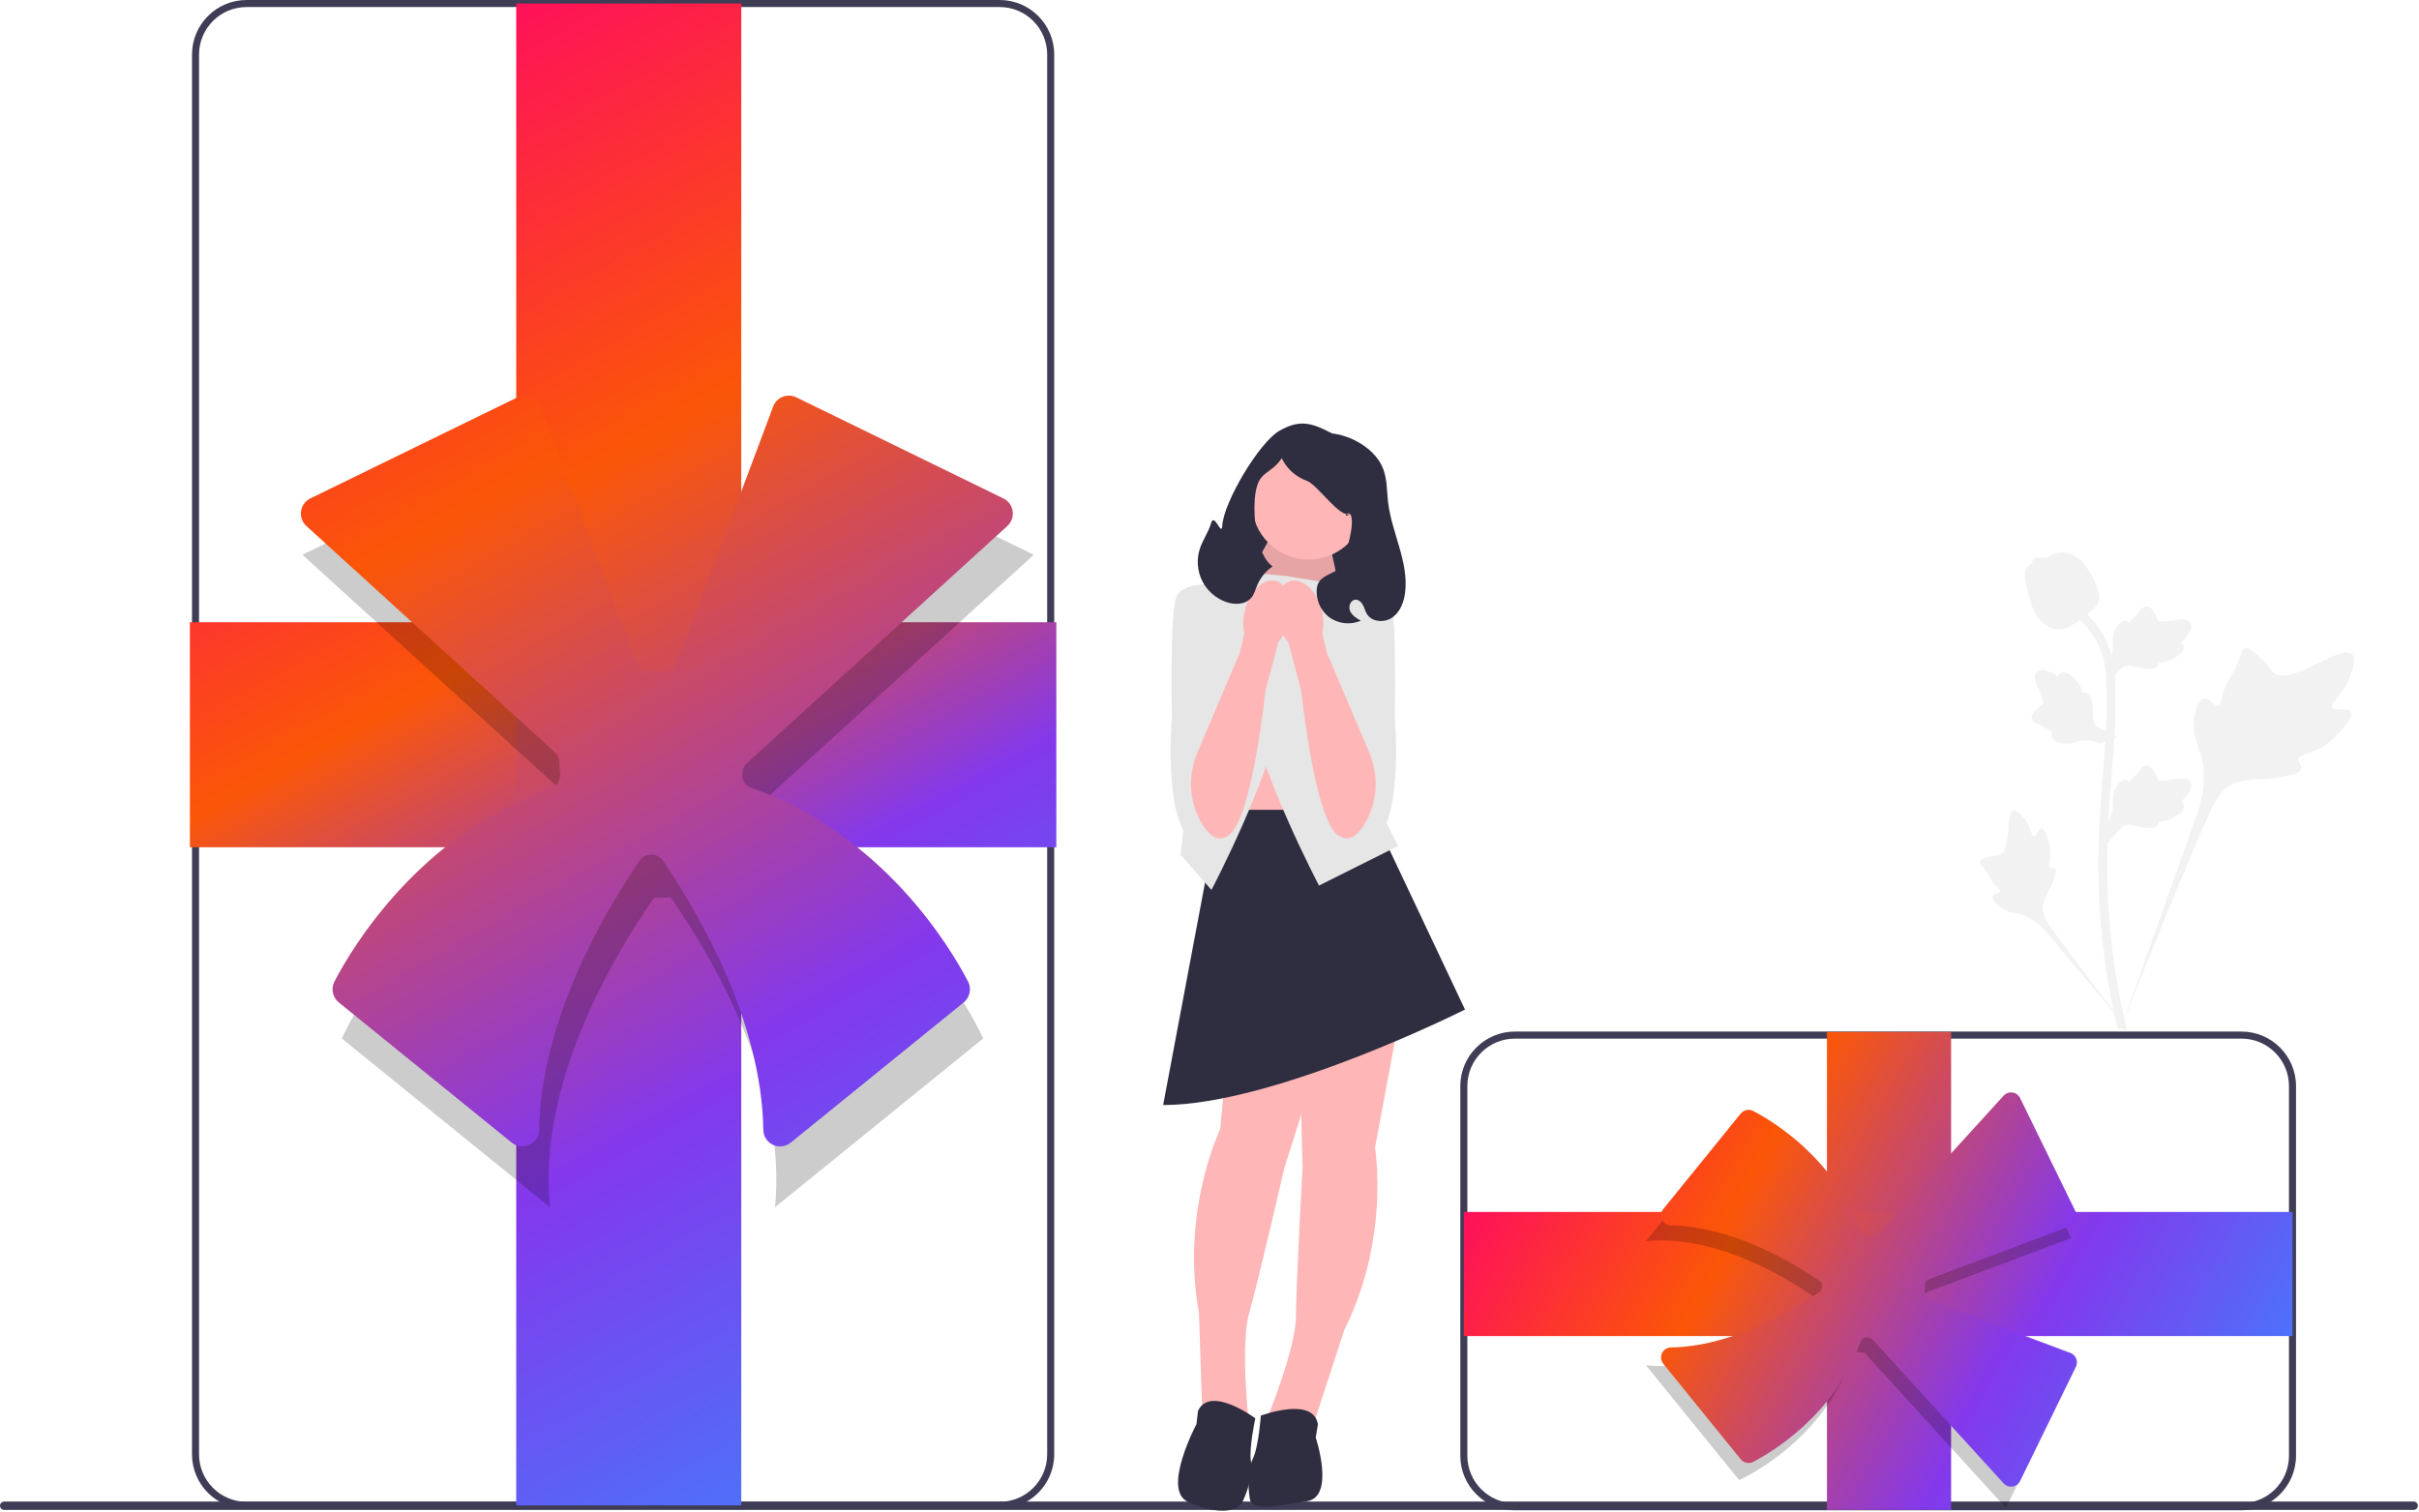 <svg width="686" height="429" viewBox="0 0 686 429" fill="none" xmlns="http://www.w3.org/2000/svg">
<g clip-path="url(#clip0_1_44)">
<path d="M0 427.11C0 427.77 0.53 428.3 1.19 428.3H684.48C685.14 428.3 685.67 427.77 685.67 427.11C685.67 426.45 685.14 425.92 684.48 425.92H1.19C0.53 425.92 0 426.45 0 427.11Z" fill="#3F3D56"/>
<path d="M283.497 428H69.917C61.387 428 54.448 421.061 54.448 412.531V15.468C54.448 6.939 61.387 0 69.917 0H283.497C292.026 0 298.965 6.939 298.965 15.468V412.531C298.965 421.061 292.026 428 283.497 428ZM69.917 2C62.49 2 56.448 8.042 56.448 15.468V412.531C56.448 419.958 62.49 426 69.917 426H283.497C290.923 426 296.965 419.958 296.965 412.531V15.468C296.965 8.042 290.923 2 283.497 2H69.917Z" fill="#3F3D56"/>
<path d="M666.534 201.907C665.69 200.483 662.037 202.007 661.366 200.715C660.696 199.428 664.09 197.467 666.029 192.986C666.379 192.178 668.582 187.085 666.951 185.514C663.859 182.536 649.711 194.827 644.76 190.804C643.673 189.922 642.914 188.16 639.626 185.299C638.318 184.16 637.526 183.646 636.761 183.838C635.674 184.109 635.588 185.563 634.423 188.422C632.676 192.709 631.643 192.45 630.625 195.871C629.87 198.41 630.042 199.886 629.153 200.174C627.895 200.581 626.737 197.887 625.142 198.129C623.515 198.375 622.531 201.511 622.22 203.859C621.637 208.265 623.255 211.172 624.152 214.229C625.127 217.552 625.705 222.604 623.455 229.757L601.177 292.523C606.096 279.643 620.336 244.338 626.32 231.218C628.047 227.43 629.954 223.589 633.871 222.072C637.641 220.613 642.819 221.484 649.421 219.894C650.192 219.708 652.331 219.164 652.601 217.905C652.823 216.865 651.565 216.284 651.758 215.31C652.018 214.003 654.492 213.987 657.534 212.479C659.678 211.415 661.014 210.151 662.163 209.063C662.509 208.736 667.658 203.802 666.534 201.907Z" fill="#F2F2F2"/>
<path d="M578.889 234.949C577.946 234.953 577.641 237.186 576.813 237.142C575.988 237.099 576.004 234.868 574.365 232.623C574.069 232.219 572.205 229.668 570.963 230.015C568.61 230.673 570.56 241.163 567.157 242.433C566.411 242.711 565.327 242.576 562.974 243.364C562.037 243.678 561.557 243.918 561.43 244.349C561.25 244.96 561.938 245.422 563.005 246.819C564.606 248.913 564.18 249.346 565.565 250.832C566.594 251.936 567.368 252.277 567.253 252.796C567.089 253.531 565.433 253.323 565.092 254.175C564.743 255.044 565.998 256.432 567.061 257.262C569.055 258.819 570.949 258.864 572.708 259.306C574.62 259.786 577.267 260.96 580.128 264.129L604.506 293.173C599.604 287.043 586.385 269.866 581.672 263.144C580.311 261.203 578.976 259.159 579.362 256.799C579.733 254.528 581.655 252.238 582.779 248.539C582.911 248.107 583.261 246.899 582.721 246.404C582.275 245.995 581.626 246.445 581.204 246.069C580.637 245.564 581.344 244.345 581.481 242.417C581.578 241.058 581.343 240.037 581.14 239.16C581.079 238.895 580.143 234.945 578.889 234.949Z" fill="#F2F2F2"/>
<path d="M597.688 239.17L597.121 234.101L597.38 233.717C598.58 231.941 599.192 230.205 599.2 228.558C599.201 228.297 599.189 228.035 599.176 227.768C599.127 226.711 599.066 225.397 599.751 223.865C600.136 223.011 601.215 221.033 602.837 221.278C603.274 221.339 603.605 221.54 603.855 221.775C603.892 221.716 603.93 221.657 603.97 221.594C604.476 220.823 604.876 220.493 605.261 220.174C605.557 219.93 605.863 219.678 606.343 219.08C606.553 218.819 606.717 218.589 606.856 218.395C607.275 217.81 607.823 217.113 608.79 217.125C609.823 217.174 610.364 218.028 610.722 218.593C611.362 219.602 611.652 220.329 611.844 220.811C611.914 220.987 611.994 221.185 612.034 221.246C612.367 221.736 615.072 221.278 616.091 221.112C618.381 220.73 620.362 220.399 621.178 221.843C621.763 222.876 621.328 224.242 619.848 226.011C619.387 226.562 618.896 226.98 618.46 227.308C618.821 227.523 619.144 227.854 619.275 228.373C619.584 229.601 618.528 230.832 616.138 232.036C615.545 232.337 614.745 232.738 613.626 232.932C613.099 233.022 612.624 233.044 612.218 233.057C612.209 233.291 612.154 233.546 612.011 233.808C611.591 234.579 610.717 234.946 609.401 234.858C607.952 234.782 606.759 234.505 605.707 234.263C604.788 234.053 603.996 233.874 603.375 233.915C602.222 234.008 601.334 234.931 600.291 236.128L597.688 239.17Z" fill="#F2F2F2"/>
<path d="M600.322 208.994L595.564 210.828L595.126 210.675C593.103 209.964 591.27 209.813 589.675 210.223C589.421 210.289 589.171 210.367 588.916 210.446C587.906 210.762 586.65 211.154 584.994 210.88C584.071 210.725 581.884 210.183 581.71 208.551C581.658 208.113 581.768 207.743 581.932 207.441C581.866 207.42 581.799 207.398 581.728 207.375C580.854 207.082 580.433 206.779 580.027 206.487C579.715 206.262 579.394 206.03 578.695 205.718C578.388 205.581 578.124 205.48 577.902 205.396C577.23 205.138 576.416 204.785 576.183 203.846C575.968 202.835 576.657 202.095 577.113 201.605C577.926 200.73 578.555 200.266 578.973 199.957C579.126 199.845 579.297 199.718 579.346 199.663C579.735 199.217 578.606 196.717 578.187 195.773C577.237 193.655 576.415 191.823 577.604 190.667C578.455 189.839 579.886 189.913 581.973 190.897C582.623 191.203 583.152 191.572 583.58 191.91C583.696 191.506 583.934 191.11 584.403 190.851C585.513 190.242 586.971 190.951 588.742 192.957C589.184 193.455 589.775 194.126 590.246 195.16C590.467 195.647 590.609 196.1 590.724 196.49C590.953 196.439 591.213 196.428 591.503 196.5C592.355 196.71 592.931 197.462 593.18 198.758C593.474 200.179 593.509 201.403 593.542 202.482C593.572 203.424 593.6 204.236 593.797 204.826C594.18 205.918 595.298 206.543 596.72 207.248L600.322 208.994Z" fill="#F2F2F2"/>
<path d="M597.688 194.063L597.121 188.994L597.38 188.61C598.58 186.834 599.192 185.098 599.2 183.451C599.201 183.19 599.189 182.928 599.176 182.661C599.127 181.604 599.066 180.29 599.751 178.758C600.136 177.904 601.215 175.926 602.837 176.171C603.274 176.232 603.605 176.433 603.855 176.668C603.892 176.609 603.93 176.55 603.97 176.487C604.476 175.716 604.876 175.386 605.261 175.067C605.557 174.823 605.863 174.571 606.343 173.973C606.553 173.712 606.717 173.482 606.856 173.288C607.275 172.703 607.823 172.006 608.79 172.018C609.823 172.067 610.364 172.921 610.722 173.486C611.362 174.495 611.652 175.222 611.844 175.704C611.914 175.88 611.994 176.078 612.034 176.139C612.367 176.629 615.072 176.171 616.091 176.005C618.381 175.623 620.362 175.293 621.178 176.736C621.763 177.769 621.328 179.135 619.848 180.904C619.387 181.455 618.896 181.873 618.46 182.201C618.821 182.416 619.144 182.747 619.275 183.266C619.584 184.494 618.528 185.725 616.138 186.929C615.545 187.23 614.745 187.631 613.626 187.825C613.099 187.915 612.624 187.937 612.218 187.95C612.209 188.184 612.154 188.439 612.011 188.701C611.591 189.472 610.717 189.839 609.401 189.751C607.952 189.675 606.759 189.398 605.707 189.156C604.788 188.946 603.996 188.767 603.375 188.808C602.222 188.901 601.334 189.824 600.291 191.021L597.688 194.063Z" fill="#F2F2F2"/>
<path d="M602.874 292.44L601.812 291.775L600.574 291.917C600.554 291.802 600.487 291.537 600.385 291.124C599.831 288.858 598.141 281.961 596.732 271.101C595.748 263.519 595.191 255.725 595.076 247.931C594.961 240.124 595.331 234.214 595.627 229.464C595.851 225.881 596.122 222.47 596.389 219.146C597.099 210.268 597.768 201.881 597.27 192.597C597.16 190.524 596.929 186.21 594.408 181.619C592.946 178.956 590.932 176.592 588.421 174.595L589.982 172.632C592.754 174.84 594.982 177.458 596.606 180.415C599.4 185.505 599.652 190.206 599.774 192.465C600.28 201.913 599.604 210.381 598.886 219.345C598.622 222.656 598.35 226.053 598.128 229.621C597.834 234.327 597.468 240.185 597.582 247.891C597.695 255.593 598.245 263.292 599.216 270.778C600.608 281.501 602.273 288.295 602.82 290.527C603.112 291.718 603.173 291.968 602.874 292.44Z" fill="#F2F2F2"/>
<path d="M583.825 178.577C583.722 178.577 583.618 178.574 583.513 178.567C581.379 178.452 579.403 177.174 577.639 174.771C576.811 173.641 576.388 172.351 575.544 169.779C575.413 169.383 574.776 167.371 574.39 164.603C574.136 162.795 574.168 162.039 574.527 161.37C574.924 160.626 575.568 160.108 576.292 159.758C576.261 159.518 576.286 159.271 576.39 159.019C576.817 157.974 577.953 158.111 578.567 158.177C578.878 158.216 579.266 158.267 579.684 158.245C580.343 158.214 580.696 158.018 581.232 157.724C581.745 157.443 582.382 157.093 583.328 156.899C585.193 156.51 586.756 157.039 587.271 157.213C589.981 158.116 591.317 160.223 592.864 162.662C593.172 163.152 594.231 164.933 594.929 167.376C595.433 169.138 595.362 169.921 595.211 170.503C594.902 171.7 594.174 172.385 592.325 173.898C590.395 175.481 589.426 176.274 588.593 176.756C586.657 177.874 585.44 178.577 583.825 178.577Z" fill="#F2F2F2"/>
<path d="M299.56 176.506H53.853V240.326H299.56V176.506Z" fill="url(#paint0_linear_1_44)"/>
<path d="M210.212 1H146.392V427H210.212V1Z" fill="url(#paint1_linear_1_44)"/>
<path opacity="0.2" d="M212.571 235.521C213.023 233.763 213.292 231.936 213.358 230.053L293.178 157.36L224.572 123.854L194.335 204.486C192.268 203.946 190.111 203.629 187.875 203.629C186.688 203.629 185.529 203.738 184.385 203.895L154.369 123.854L85.763 157.36L162.446 227.196C162.397 227.846 162.347 228.495 162.347 229.157C162.347 231.359 162.655 233.483 163.179 235.521C116.174 250.211 96.931 294.573 96.931 294.573L155.965 342.438C152.444 307.229 173.946 271.184 185.57 254.569C186.33 254.637 187.097 254.685 187.875 254.685C188.654 254.685 189.42 254.637 190.181 254.569C201.805 271.184 223.306 307.23 219.785 342.438L278.819 294.573C278.819 294.573 259.576 250.211 212.571 235.521Z" fill="black"/>
<path d="M221.239 325.19C220.55 325.19 219.857 325.041 219.201 324.734C217.544 323.961 216.497 322.349 216.468 320.526C215.984 289.659 198.384 259.364 187.935 244.054C187.237 243.031 186.032 242.421 184.711 242.421H184.705C183.336 242.421 182.13 243.031 181.433 244.054C170.984 259.364 153.384 289.659 152.899 320.526C152.871 322.348 151.824 323.961 150.167 324.734C148.493 325.519 146.562 325.281 145.129 324.12L96.062 284.335C94.31 282.914 93.796 280.426 94.839 278.417C99.799 268.865 118.895 236.672 156.37 223.434C158.042 222.843 159.058 221.178 158.839 219.384C158.717 218.382 158.656 217.376 158.656 216.394C158.658 215.222 158.211 214.157 157.427 213.444L86.885 149.2C85.715 148.135 85.151 146.563 85.375 144.997C85.599 143.431 86.582 142.08 88.004 141.386L146.736 112.703C147.941 112.114 149.347 112.062 150.594 112.557C151.841 113.053 152.826 114.059 153.297 115.314L180.529 187.935C181.091 189.434 182.533 190.412 184.169 190.371C185.403 190.343 186.654 190.414 187.902 190.576C189.663 190.812 191.324 189.818 191.94 188.172L219.262 115.314C219.733 114.059 220.718 113.053 221.965 112.557C223.212 112.062 224.619 112.115 225.823 112.703L284.555 141.386C285.977 142.08 286.96 143.431 287.184 144.998C287.408 146.563 286.843 148.135 285.673 149.2L211.768 216.508C211.079 217.135 210.65 217.991 210.561 218.918C210.541 219.118 210.52 219.318 210.496 219.518C210.294 221.203 211.341 222.849 212.986 223.43C250.47 236.665 269.568 268.864 274.529 278.417C275.572 280.426 275.058 282.914 273.307 284.335L224.239 324.12C223.367 324.827 222.31 325.19 221.239 325.19Z" fill="url(#paint2_linear_1_44)"/>
<path d="M635.656 428.392H429.593C421.064 428.392 414.124 421.452 414.124 412.923V308.077C414.124 299.548 421.064 292.608 429.593 292.608H635.656C644.185 292.608 651.124 299.548 651.124 308.077V412.923C651.124 421.452 644.185 428.392 635.656 428.392ZM429.593 294.608C422.166 294.608 416.124 300.65 416.124 308.077V412.923C416.124 420.35 422.166 426.392 429.593 426.392H635.656C643.082 426.392 649.124 420.35 649.124 412.923V308.077C649.124 300.65 643.082 294.608 635.656 294.608H429.593Z" fill="#3F3D56"/>
<path d="M553.308 292.729H518.102V428.272H553.308V292.729Z" fill="url(#paint3_linear_1_44)"/>
<path d="M650.124 343.777H415.124V378.983H650.124V343.777Z" fill="url(#paint4_linear_1_44)"/>
<path opacity="0.2" d="M525.752 383.285C526.722 383.534 527.73 383.682 528.768 383.719L568.869 427.751L587.353 389.905L542.873 373.225C543.17 372.084 543.345 370.895 543.345 369.661C543.345 369.006 543.285 368.367 543.198 367.736L587.353 351.178L568.869 313.332L530.345 355.633C529.986 355.606 529.628 355.579 529.263 355.579C528.048 355.579 526.876 355.749 525.752 356.038C517.648 330.108 493.177 319.493 493.177 319.493L466.772 352.058C486.195 350.116 506.079 361.977 515.245 368.389C515.207 368.809 515.18 369.232 515.18 369.661C515.18 370.09 515.207 370.513 515.245 370.933C506.079 377.345 486.195 389.206 466.772 387.264L493.177 419.83C493.177 419.83 517.648 409.214 525.752 383.285Z" fill="black"/>
<path d="M570.315 421.696C569.518 421.696 568.752 421.362 568.206 420.764L531.074 379.991C530.768 379.655 530.322 379.442 529.819 379.392L529.659 379.375C528.752 379.274 527.924 379.765 527.64 380.57C520.311 401.35 502.468 411.925 497.174 414.671C495.981 415.292 494.5 414.98 493.65 413.93L471.701 386.858C471.005 386.001 470.865 384.845 471.334 383.841C471.796 382.852 472.757 382.228 473.843 382.211C490.812 381.949 507.485 372.264 515.913 366.514C516.42 366.167 516.723 365.569 516.722 364.915C516.723 364.231 516.42 363.634 515.913 363.288C507.486 357.538 490.815 347.853 473.843 347.591C472.757 347.574 471.795 346.949 471.334 345.96C470.865 344.956 471.005 343.8 471.701 342.942L493.651 315.871C494.501 314.824 495.982 314.512 497.173 315.129C502.467 317.876 520.306 328.45 527.637 349.223C527.921 350.027 528.732 350.529 529.549 350.431C530.439 350.318 531.324 350.293 532.18 350.356L568.206 310.798C568.844 310.098 569.785 309.759 570.721 309.895C571.659 310.029 572.466 310.617 572.881 311.468L588.706 343.87C589.059 344.592 589.09 345.434 588.793 346.18C588.496 346.925 587.895 347.514 587.143 347.795L547.081 362.818C546.344 363.095 545.863 363.815 545.883 364.61L545.886 364.9C545.886 365.523 545.843 366.157 545.757 366.784C545.648 367.591 546.15 368.394 546.953 368.695L587.144 383.767C587.895 384.049 588.497 384.638 588.794 385.384C589.09 386.13 589.058 386.971 588.706 387.692L572.881 420.095C572.466 420.945 571.659 421.533 570.721 421.667C570.586 421.687 570.45 421.696 570.315 421.696Z" fill="url(#paint5_linear_1_44)"/>
<path d="M383.69 171.688H351.463V161.077C351.463 143.291 365.904 128.851 383.69 128.851L383.69 171.688Z" fill="#2F2E41"/>
<path d="M376.547 151.88L382.088 176.802L349.619 171.41L362.85 147.84L376.547 151.88Z" fill="#FFB6B6"/>
<path opacity="0.1" d="M376.547 151.88L382.088 176.802L349.619 171.41L362.85 147.84L376.547 151.88Z" fill="black"/>
<path d="M376.547 205.118H345.417V251.19H376.547V205.118Z" fill="#FFB6B6"/>
<path d="M396.781 288.857L389.933 325.59C389.933 325.59 394.291 351.116 381.216 377.265L372.5 404.036L359.426 402.168C359.426 402.168 367.519 382.245 367.519 373.529C367.519 364.813 369.387 331.193 369.387 331.193L368.453 292.83L396.781 288.857Z" fill="#FFB6B6"/>
<path d="M357.558 401.546C357.558 401.546 372.5 395.942 373.745 404.036L373.123 407.772C373.123 407.772 378.726 424.581 370.632 425.827C362.539 427.072 355.068 428.94 354.445 425.204C353.822 421.469 353.832 416.806 355.384 413.534C356.935 410.262 357.558 401.546 357.558 401.546Z" fill="#2F2E41"/>
<path d="M349.651 283.159L346.013 320.347C346.013 320.347 334.728 343.654 340.014 372.408L340.941 400.547L354.019 402.389C354.019 402.389 351.786 381.001 354.21 372.629C356.634 364.256 364.19 331.443 364.19 331.443L375.756 294.854L349.651 283.159Z" fill="#FFB6B6"/>
<path d="M355.987 402.31C355.987 402.31 343.192 392.772 339.745 400.201L339.304 403.962C339.304 403.962 329.425 422.553 336.853 426C344.281 429.447 350.76 429.316 352.397 425.901C354.034 422.486 355.321 418.004 354.741 414.43C354.161 410.856 355.987 402.31 355.987 402.31Z" fill="#2F2E41"/>
<path d="M388.687 229.711L415.459 286.366C415.459 286.366 361.605 313.449 329.853 313.449L345.618 229.711L388.687 229.711Z" fill="#2F2E41"/>
<path d="M364.718 163.405L380.282 165.895L379.037 205.118L396.47 239.984L374.057 251.19C374.057 251.19 356.624 218.193 353.511 197.647C350.398 177.102 352.266 162.16 352.266 162.16L364.718 163.405Z" fill="#E6E6E6"/>
<path d="M352.888 164.65L337.324 167.14L338.569 206.364L334.833 242.474L343.55 252.435C343.55 252.435 360.982 219.438 364.095 198.893C367.208 178.347 365.34 163.405 365.34 163.405L352.888 164.65Z" fill="#E6E6E6"/>
<path d="M376.858 166.829L380.282 165.895C380.282 165.895 392.423 164.339 394.291 169.32C396.158 174.3 395.536 203.562 395.536 203.562C395.536 203.562 398.748 239.476 386.247 239.885C373.745 240.295 376.236 210.41 376.236 210.41L376.858 166.829Z" fill="#E6E6E6"/>
<path d="M371.114 158.719C380.013 158.719 387.227 151.505 387.227 142.606C387.227 133.707 380.013 126.493 371.114 126.493C362.215 126.493 355 133.707 355 142.606C355 151.505 362.215 158.719 371.114 158.719Z" fill="#FFB6B6"/>
<path d="M366.073 164.782C369.53 163.905 373.449 167.597 374.828 173.03C375.408 175.193 375.462 177.464 374.985 179.652L376.471 185.828L376.58 185.823L388.296 213.434C391.02 219.854 390.732 227.224 387.258 233.271C385.191 236.868 382.478 239.286 379.292 236.817C374.005 232.721 370.553 209.268 368.976 195.796L365.331 182.102C363.868 180.405 362.832 178.383 362.311 176.205C360.932 170.773 362.616 165.659 366.073 164.782Z" fill="#FFB6B6"/>
<path d="M351.021 166.829L347.596 165.895C347.596 165.895 335.456 164.339 333.588 169.32C331.72 174.3 332.343 203.562 332.343 203.562C332.343 203.562 329.13 239.476 341.632 239.885C354.134 240.295 351.643 210.41 351.643 210.41L351.021 166.829Z" fill="#E6E6E6"/>
<path d="M361.806 164.782C358.349 163.905 354.43 167.597 353.051 173.03C352.471 175.193 352.417 177.464 352.893 179.652L351.408 185.828L351.299 185.823L339.583 213.434C336.859 219.854 337.147 227.224 340.621 233.271C342.688 236.868 345.401 239.286 348.587 236.817C353.873 232.721 357.326 209.268 358.903 195.796L362.548 182.102C364.011 180.405 365.047 178.383 365.568 176.205C366.947 170.773 365.262 165.659 361.806 164.782Z" fill="#FFB6B6"/>
<path d="M340.265 155.642C341.085 153.15 342.703 150.968 343.427 148.446C344.388 145.098 346.434 152.526 346.634 149.048C347.013 142.438 357.102 125.436 362.861 122.17C368.62 118.904 371.928 119.888 377.795 122.956C377.795 122.956 380.643 123.137 384.189 124.887C387.735 126.638 390.926 129.441 392.305 133.148C393.398 136.085 393.277 139.311 393.643 142.424C394.66 151.097 399.522 159.345 398.478 168.014C398.153 170.719 397.125 173.516 394.913 175.107C392.702 176.698 389.129 176.525 387.673 174.222C387.176 173.436 386.966 172.504 386.54 171.678C386.115 170.851 385.345 170.081 384.416 170.106C383.019 170.145 382.308 172.019 382.859 173.304C383.41 174.588 384.704 175.363 385.92 176.053C383.025 177.355 379.434 176.95 376.903 175.035C374.372 173.12 373.005 169.775 373.471 166.635C374.127 162.211 380.573 163.127 381.332 158.719C381.885 155.511 383.826 150.142 383.297 146.929C382.768 143.716 380.229 147.606 382.904 145.75C379.961 147.169 373.666 137.463 370.586 136.376C367.505 135.289 364.893 132.936 363.492 129.984C360.224 134.721 357.35 133.435 356.18 139.069C355.009 144.703 356.091 157.504 360.91 160.649C358.982 161.965 357.444 163.847 356.539 165.999C356.027 167.218 355.694 168.552 354.844 169.564C353.219 171.498 350.218 171.616 347.827 170.803C344.862 169.794 342.326 167.58 340.928 164.777C339.53 161.974 339.287 158.617 340.265 155.642Z" fill="#2F2E41"/>
</g>
<defs>
<linearGradient id="paint0_linear_1_44" x1="63" y1="8.5" x2="290" y2="426" gradientUnits="userSpaceOnUse">
<stop offset="0.124" stop-color="#FF006E"/>
<stop offset="0.404" stop-color="#FB5607"/>
<stop offset="0.609" stop-color="#8338EC"/>
<stop offset="0.904" stop-color="#3A86FF"/>
</linearGradient>
<linearGradient id="paint1_linear_1_44" x1="59.5" y1="1" x2="299" y2="427" gradientUnits="userSpaceOnUse">
<stop offset="0.023" stop-color="#FF006E"/>
<stop offset="0.344" stop-color="#FB5607"/>
<stop offset="0.694" stop-color="#8338EC"/>
<stop offset="1" stop-color="#3A86FF"/>
</linearGradient>
<linearGradient id="paint2_linear_1_44" x1="58" y1="4.5" x2="296.5" y2="423" gradientUnits="userSpaceOnUse">
<stop stop-color="#FF006E"/>
<stop offset="0.329" stop-color="#FB5607"/>
<stop offset="0.684" stop-color="#8338EC"/>
<stop offset="1" stop-color="#3A86FF"/>
</linearGradient>
<linearGradient id="paint3_linear_1_44" x1="415.5" y1="293" x2="652" y2="428" gradientUnits="userSpaceOnUse">
<stop stop-color="#FF006E"/>
<stop offset="0.33" stop-color="#FB5607"/>
<stop offset="0.66" stop-color="#8338EC"/>
<stop offset="1" stop-color="#3A86FF"/>
</linearGradient>
<linearGradient id="paint4_linear_1_44" x1="422.5" y1="299" x2="650" y2="426.5" gradientUnits="userSpaceOnUse">
<stop stop-color="#FF006E"/>
<stop offset="0.33" stop-color="#FB5607"/>
<stop offset="0.66" stop-color="#8338EC"/>
<stop offset="1" stop-color="#3A86FF"/>
</linearGradient>
<linearGradient id="paint5_linear_1_44" x1="420.5" y1="294" x2="647.5" y2="422" gradientUnits="userSpaceOnUse">
<stop stop-color="#FF006E"/>
<stop offset="0.33" stop-color="#FB5607"/>
<stop offset="0.66" stop-color="#8338EC"/>
<stop offset="1" stop-color="#3A86FF"/>
</linearGradient>
<clipPath id="clip0_1_44">
<rect width="685.67" height="428.525" fill="white"/>
</clipPath>
</defs>
</svg>
